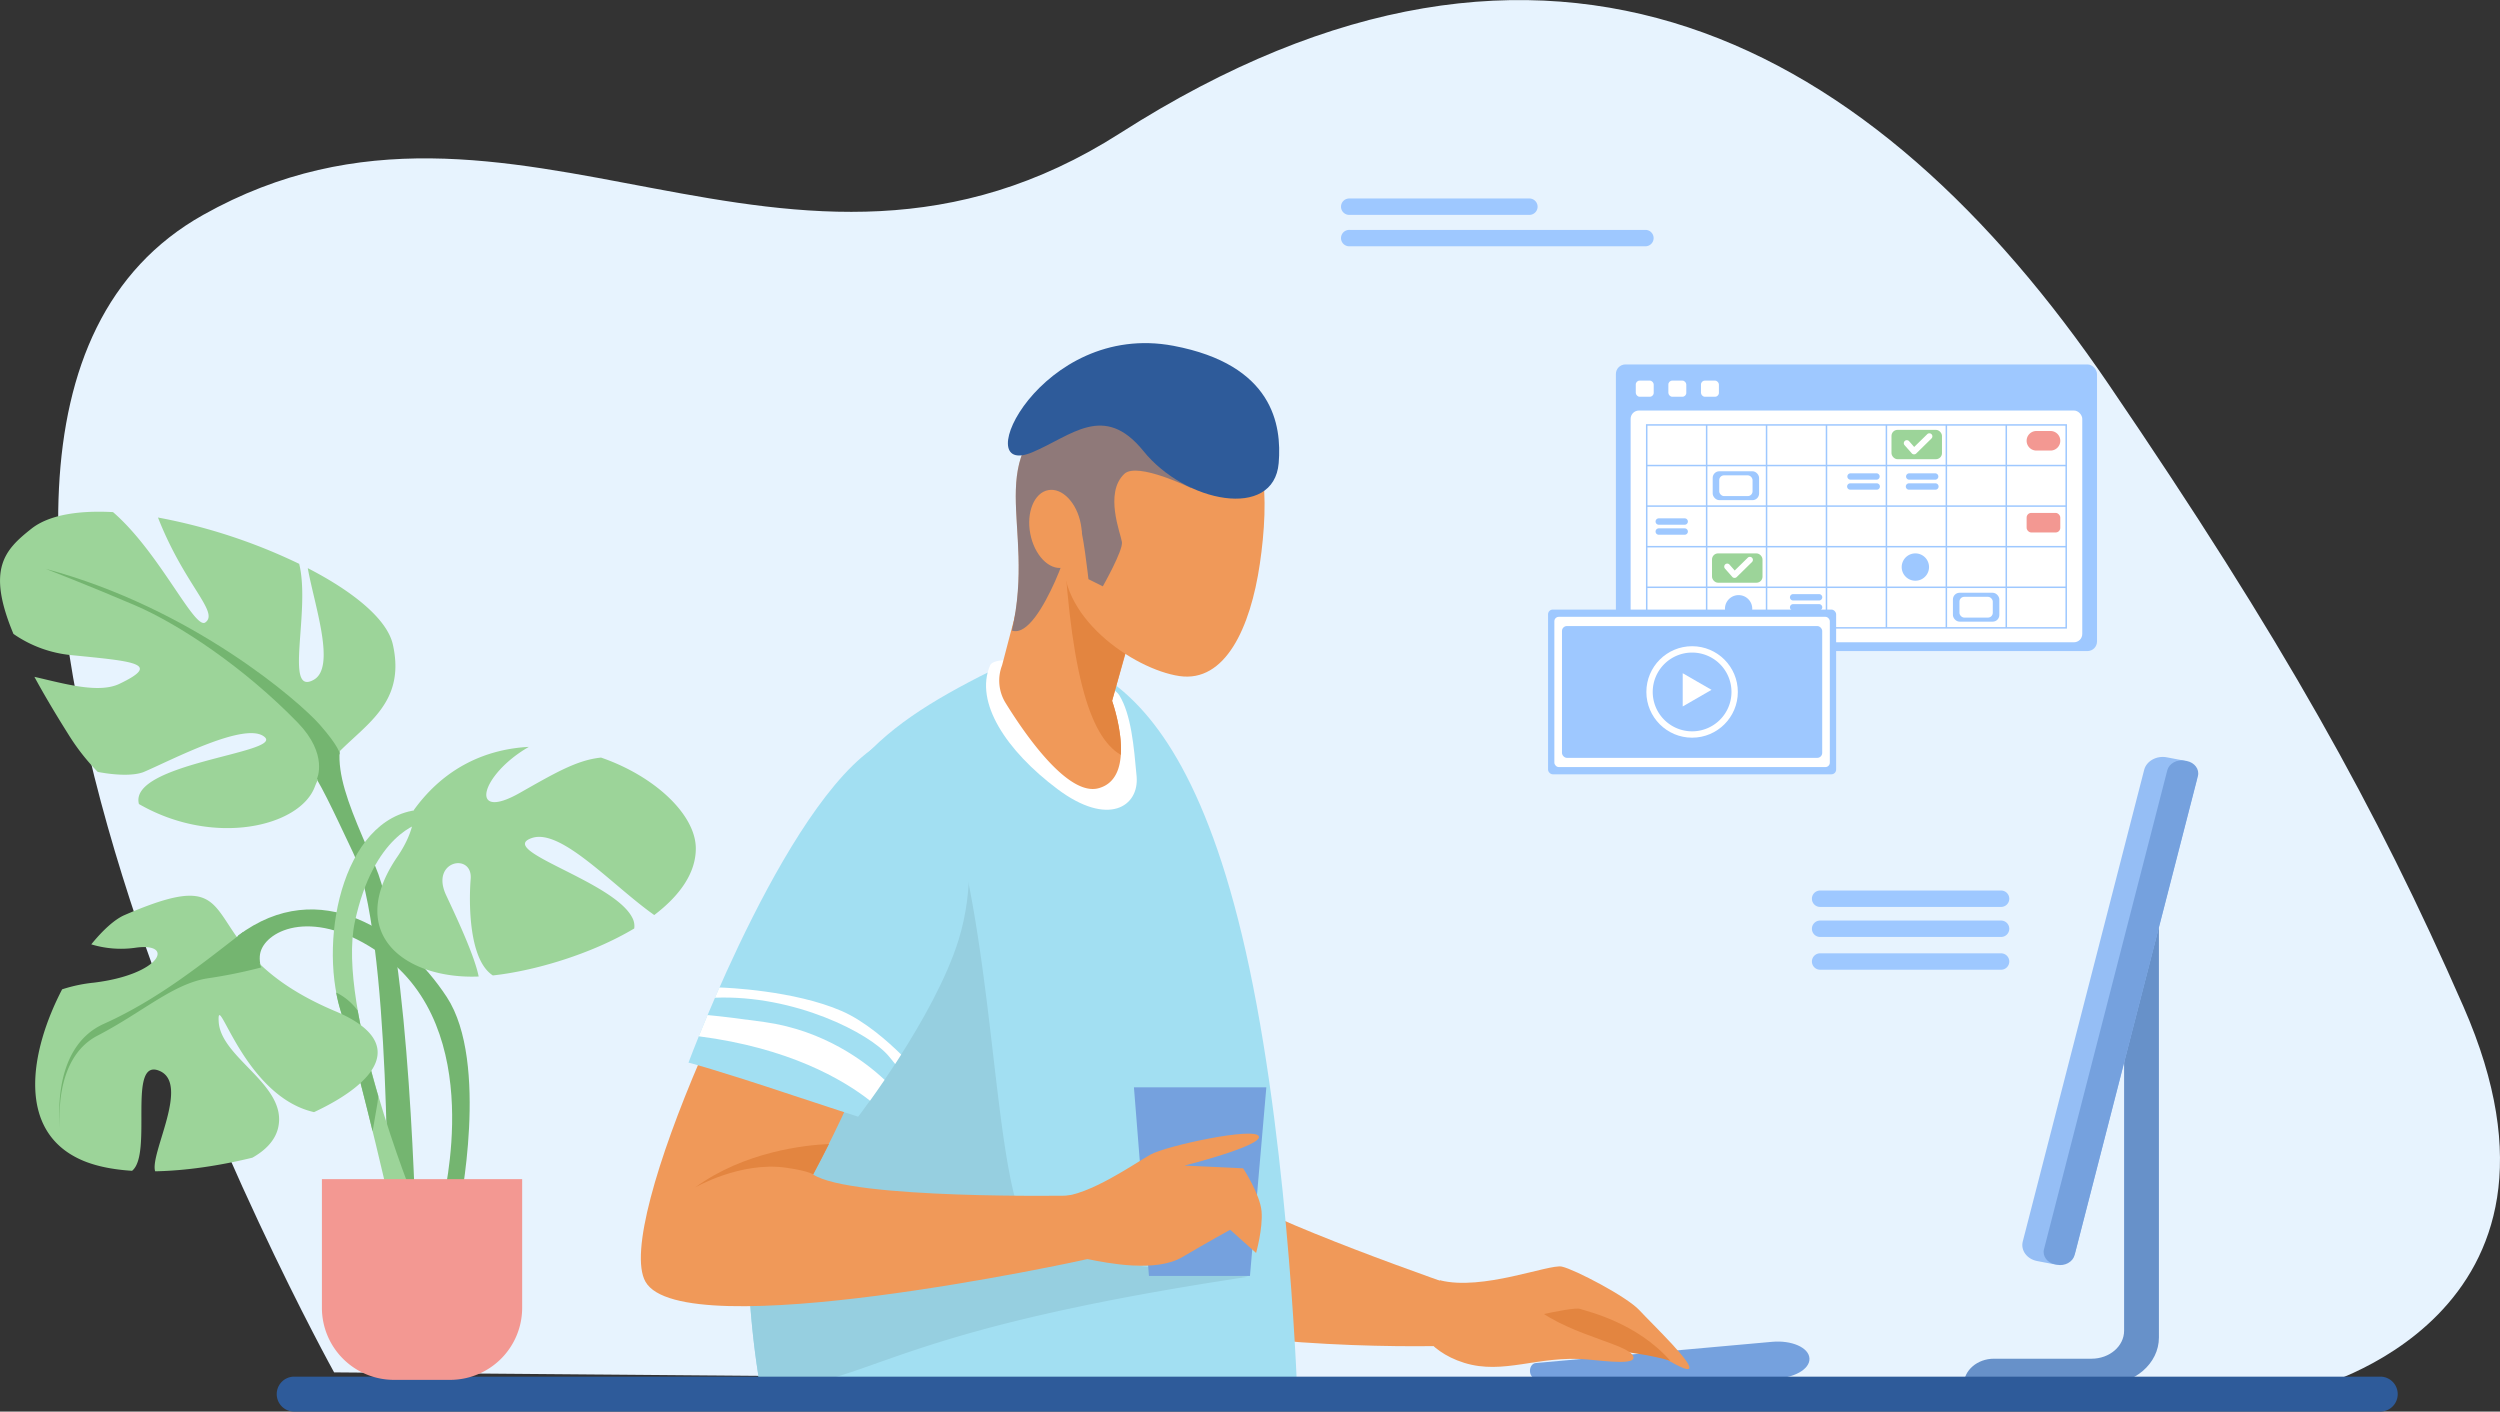 <svg id="Слой_1" data-name="Слой 1" xmlns="http://www.w3.org/2000/svg" viewBox="0 0 1326.22 748.84"><rect x="0" y="0" width="1326.22" height="748.84" fill="#333333" stroke="none"/><defs><style>.cls-1{fill:#e7f3fe;}.cls-2{fill:#75a1de;}.cls-3{fill:#f09959;}.cls-4{fill:#e38540;}.cls-5{fill:#a2dff2;}.cls-6{fill:#96cfe0;}.cls-7{fill:#fff;}.cls-8{fill:#6791c9;}.cls-9{fill:#95bef5;}.cls-10,.cls-11{fill:#2e5b9a;}.cls-11{opacity:0.5;}.cls-12{fill:#9ec8ff;}.cls-13{fill:#f39892;}.cls-14{fill:#9cd499;}.cls-15{fill:#74b570;}</style></defs><path class="cls-1" d="M394,1772.09s-276.45-497.87-69.52-614c165.1-92.68,309.92,69.51,486.6-43.45,227.94-145.73,400.74-48.17,524.24,133.24C1428,1384,1477.08,1472,1523.57,1578c72.41,165.09-81.1,202.75-81.1,202.75Z" transform="translate(-216.76 -1044.06)"/><path class="cls-2" d="M1157.8,1775.34l-126,.22c-1.8,0-3.3-1.82-3.41-4.06s1.23-4.19,3-4.35l125.53-11.28c10.19-.91,19.47,3,19.74,8.85S1168,1775.32,1157.8,1775.34Z" transform="translate(-216.76 -1044.06)"/><path class="cls-3" d="M994.62,1757.49c4.34-1.08,12.31-24.86,12.31-24.86s-91-30.69-129.62-50.69l-53.77,62.21C892.61,1761.35,991.39,1758.3,994.62,1757.49Z" transform="translate(-216.76 -1044.06)"/><path class="cls-3" d="M980.62,1723.22c22.39,5.79,58-8.69,64.69-7.24s34.5,15.93,41.16,23.17,30.27,29.69,26,31.13-33.9-20.27-37.53-21-5.45,4.34-35.11,10.13-65.52-9.17-65.52-9.17Z" transform="translate(-216.76 -1044.06)"/><path class="cls-4" d="M1016.25,1745.66s34.51-8.69,38.74-7.24,30,7.24,47.83,27.52c-17-5.07-41.17-6.52-47.83-6.52S1016.25,1745.66,1016.25,1745.66Z" transform="translate(-216.76 -1044.06)"/><path class="cls-3" d="M1024.5,1731.18c14.73,18.83,52.14,24.62,57.8,31.14s-13.62,3.75-23.8,2.89c-25.9-2.17-44,8.33-65,1.82s-25.71-22.09-25.71-22.09Z" transform="translate(-216.76 -1044.06)"/><path class="cls-5" d="M748.35,1397c-66.46,32.66-96.87,56.55-117.51,145.61S609.12,1716.37,620,1779.36c73.77,2.14,285.21,10.1,285.21,10.1s-4-129.33-25.63-231.67c-20.64-97.74-50-135.76-74.94-153.13S748.35,1397,748.35,1397Z" transform="translate(-216.76 -1044.06)"/><path class="cls-6" d="M764.43,1700.07c-23.82-23.89-17.37-185.72-56.47-258.49l-72.77,135.76-22,113c-.19,32.63,2.26,62.74,6.79,89.06a2.89,2.89,0,0,0,3.11,2.37c60.08-5.26,63.42-31.37,255.31-60.33C882.93,1720.72,780.64,1716.33,764.43,1700.07Z" transform="translate(-216.76 -1044.06)"/><path class="cls-7" d="M742,1397c-8.42,19.65,8.69,45.38,35.72,65.65s43.44,9.17,42-6.76-2.9-32.82-9.18-43-56.48-18.83-56.48-18.83S743.47,1393.63,742,1397Z" transform="translate(-216.76 -1044.06)"/><path class="cls-3" d="M774.13,1298.53,748.35,1397a22.56,22.56,0,0,0,1.88,20c10.5,17,33.08,49.53,49.24,45.22,21.72-5.79,7.24-46.34,7.24-46.34l29-102.11Z" transform="translate(-216.76 -1044.06)"/><path class="cls-4" d="M813.62,1304.6l-25.73-10.41-7.73,20.1c3.54,85.57,14.44,120.49,31.18,130.23.9-13.2-4.63-28.68-4.63-28.68l21-76Z" transform="translate(-216.76 -1044.06)"/><path class="cls-3" d="M885.09,1343.18c-5,34-18.41,63.1-42.68,59.52s-65.95-32-60.93-66,59.51-74.68,83.78-71.1S890.11,1309.19,885.09,1343.18Z" transform="translate(-216.76 -1044.06)"/><path class="cls-3" d="M700.35,1470.91c1.94-7.72-29-12.33-33.89-6.08-48.64,61.85-124.28,228.94-107.3,259.14,19.55,34.75,230.17-10.89,234.52-12s-7.6-33.67-7.6-33.67-118,2.18-138-11.22C710,1550.89,685.69,1529.39,700.35,1470.91Z" transform="translate(-216.76 -1044.06)"/><path class="cls-5" d="M688.41,1436.15C637.32,1459.05,582,1607.76,582,1607.76s13,3.25,55.39,17.37C655,1631,672,1636.45,672,1636.45s40.55-52.62,53.3-93.86C741.76,1489.47,719.9,1422,688.41,1436.15Z" transform="translate(-216.76 -1044.06)"/><path class="cls-7" d="M587.45,1593.8c47.78,6.16,76.33,22.8,90.84,34.16,2.18-3,4.82-6.77,7.73-11.06-10-9.42-31.91-26.21-63.71-30.66-12.91-1.8-22.74-3-30.21-3.71C590.34,1586.71,588.78,1590.5,587.45,1593.8Z" transform="translate(-216.76 -1044.06)"/><path class="cls-7" d="M598.41,1567.9q-1.23,2.79-2.38,5.44c42-1.68,82.24,18.76,92.41,31.25l3.19,3.9q1.57-2.41,3.2-5c-6.88-6.78-19.11-17.67-31.49-23.07C638,1569.39,601.67,1568,598.41,1567.9Z" transform="translate(-216.76 -1044.06)"/><polygon class="cls-2" points="663.09 676.87 609.5 676.87 601.54 576.82 671.78 576.82 663.09 676.87"/><path class="cls-3" d="M779.56,1678.69c14.84-.37,39.1-17.38,47.43-22.09s55.39-14.84,57.56-9.77-39.46,15.56-39.46,15.56l31.14,1.45s9,13.76,9.77,22.81-2.9,22.09-2.9,22.09l-13.75-12.31s-11.23,6.15-25.35,14.48-39.46,3.26-50.32,1.08-36.21-10.13-36.21-10.13Z" transform="translate(-216.76 -1044.06)"/><path class="cls-4" d="M585.5,1674s24-13.88,48.15-10.5c13.83,1.94,15.33,4.19,14.48,3.62q4.49-8.41,8.38-16.18C643.93,1651.5,611.7,1654.9,585.5,1674Z" transform="translate(-216.76 -1044.06)"/><path class="cls-8" d="M1343.57,1503.45V1750c0,8.2-7.73,14.84-17.26,14.84h-51.77c-8.83,0-16,6.16-16,13.76h74.5c16,0,29-11.18,29-25V1503.45Z" transform="translate(-216.76 -1044.06)"/><path class="cls-9" d="M1305.71,1714.61l-8.22-1.57c-5.43-1-8.88-5.69-7.68-10.36l64.42-250.27c1.21-4.66,6.63-7.64,12-6.6l8.22,1.56c5.42,1,8.88,5.7,7.68,10.36L1317.75,1708C1316.55,1712.67,1311.13,1715.64,1305.71,1714.61Z" transform="translate(-216.76 -1044.06)"/><path class="cls-2" d="M1308,1715l-1-.19c-4.19-.8-6.86-4.4-5.94-8l65.42-254.13c.93-3.61,5.12-5.9,9.31-5.1l1,.18c4.19.8,6.86,4.4,5.93,8l-65.41,254.14C1316.33,1713.54,1312.14,1715.83,1308,1715Z" transform="translate(-216.76 -1044.06)"/><path class="cls-10" d="M1479.45,1792.89H372.83a9.27,9.27,0,1,1,0-18.54H1479.45a9.27,9.27,0,1,1,0,18.54Z" transform="translate(-216.76 -1044.06)"/><path class="cls-3" d="M785.29,1256.07c-50.15,31.1-18.41,64.74-31.74,122.5,8.19,2.81,17.14-13.33,22.85-26s10.79-31.1,12.69-30.47,5.08,29.2,5.08,29.2l7.62,3.81s10.79-19,10.15-23.49-9.52-26,1.27-36.18c6.94-6.52,35.55,7.62,35.55,7.62l-27.93-40Z" transform="translate(-216.76 -1044.06)"/><path class="cls-11" d="M785.29,1256.07c-50.15,31.1-18.41,64.74-31.74,122.5,8.19,2.81,17.14-13.33,22.85-26s10.79-31.1,12.69-30.47,5.08,29.2,5.08,29.2l7.62,3.81s10.79-19,10.15-23.49-9.52-26,1.27-36.18c6.94-6.52,35.55,7.62,35.55,7.62l-27.93-40Z" transform="translate(-216.76 -1044.06)"/><path class="cls-10" d="M895.09,1289.71c-2.54,30.47-49.76,20.93-71.72-6.34-21-26-38.18-8.09-59,.63-34.91,14.6,4.44-69.82,74.9-56.49C892.1,1237.51,896.78,1269.43,895.09,1289.71Z" transform="translate(-216.76 -1044.06)"/><path class="cls-3" d="M790.12,1322.07c2.17,11.36-2.08,21.71-9.48,23.13s-15.16-6.66-17.33-18,2.08-21.72,9.49-23.13S788,1310.7,790.12,1322.07Z" transform="translate(-216.76 -1044.06)"/><rect class="cls-12" x="857.21" y="193.33" width="255.23" height="152.05" rx="5.07"/><rect class="cls-7" x="865.03" y="217.78" width="239.59" height="122.94" rx="4.42"/><rect class="cls-7" x="867.76" y="201.91" width="9.51" height="8.56" rx="2.06"/><rect class="cls-7" x="885.05" y="201.91" width="9.51" height="8.56" rx="2.06"/><rect class="cls-7" x="902.35" y="201.91" width="9.51" height="8.56" rx="2.06"/><path class="cls-12" d="M1313.26,1377.53H1089.92V1269.08h223.34Zm-222.54-.8h221.74V1269.88H1090.72Z" transform="translate(-216.76 -1044.06)"/><rect class="cls-12" x="873.56" y="311.15" width="222.54" height="0.8"/><rect class="cls-12" x="873.56" y="289.61" width="222.54" height="0.8"/><rect class="cls-12" x="873.56" y="268.08" width="222.54" height="0.8"/><rect class="cls-12" x="873.56" y="246.56" width="222.54" height="0.8"/><rect class="cls-12" x="1063.91" y="225.43" width="0.8" height="107.65"/><rect class="cls-12" x="1032.12" y="225.43" width="0.8" height="107.65"/><rect class="cls-12" x="1000.32" y="225.43" width="0.8" height="107.65"/><rect class="cls-12" x="968.53" y="225.43" width="0.8" height="107.65"/><rect class="cls-12" x="936.74" y="225.43" width="0.8" height="107.65"/><rect class="cls-12" x="904.95" y="225.43" width="0.8" height="107.65"/><path class="cls-13" d="M1304.53,1283.08h-7.48a5.19,5.19,0,0,1,0-10.38h7.48a5.19,5.19,0,1,1,0,10.38Z" transform="translate(-216.76 -1044.06)"/><rect class="cls-13" x="1075.1" y="272.09" width="17.86" height="10.38" rx="2.47"/><rect class="cls-12" x="908.56" y="250" width="24.62" height="15.33" rx="3.53"/><rect class="cls-7" x="912.03" y="252.16" width="17.68" height="11.01" rx="2.54"/><rect class="cls-12" x="1036" y="314.45" width="24.62" height="15.33" rx="3.53"/><rect class="cls-7" x="1039.47" y="316.61" width="17.68" height="11.01" rx="2.54"/><path class="cls-12" d="M1212.21,1298.53h-13.76a1.69,1.69,0,0,1,0-3.38h13.76a1.69,1.69,0,1,1,0,3.38Z" transform="translate(-216.76 -1044.06)"/><path class="cls-12" d="M1212.21,1303.83h-13.76a1.69,1.69,0,1,1,0-3.37h13.76a1.69,1.69,0,1,1,0,3.37Z" transform="translate(-216.76 -1044.06)"/><path class="cls-12" d="M1181.8,1362.61H1168a1.69,1.69,0,0,1,0-3.38h13.76a1.69,1.69,0,0,1,0,3.38Z" transform="translate(-216.76 -1044.06)"/><path class="cls-12" d="M1181.8,1367.92H1168a1.69,1.69,0,0,1,0-3.38h13.76a1.69,1.69,0,0,1,0,3.38Z" transform="translate(-216.76 -1044.06)"/><path class="cls-12" d="M1110.47,1322.42h-13.76a1.69,1.69,0,0,1,0-3.38h13.76a1.69,1.69,0,0,1,0,3.38Z" transform="translate(-216.76 -1044.06)"/><path class="cls-12" d="M1110.47,1327.73h-13.76a1.69,1.69,0,0,1,0-3.38h13.76a1.69,1.69,0,1,1,0,3.38Z" transform="translate(-216.76 -1044.06)"/><path class="cls-12" d="M1243.34,1298.53h-13.75a1.69,1.69,0,1,1,0-3.38h13.75a1.69,1.69,0,1,1,0,3.38Z" transform="translate(-216.76 -1044.06)"/><path class="cls-12" d="M1243.34,1303.83h-13.75a1.69,1.69,0,1,1,0-3.37h13.75a1.69,1.69,0,1,1,0,3.37Z" transform="translate(-216.76 -1044.06)"/><rect class="cls-14" x="908.2" y="293.57" width="26.79" height="15.56" rx="3.21"/><path class="cls-7" d="M1136.91,1350.63h-.06a1.57,1.57,0,0,1-1.14-.54l-3.81-4.33a1.6,1.6,0,1,1,2.4-2.11l2.7,3.06,6.93-6.79a1.6,1.6,0,1,1,2.24,2.29l-8.14,8A1.62,1.62,0,0,1,1136.91,1350.63Z" transform="translate(-216.76 -1044.06)"/><rect class="cls-14" x="1003.41" y="228.04" width="26.79" height="15.56" rx="3.21"/><path class="cls-7" d="M1232.13,1285.09h-.06a1.57,1.57,0,0,1-1.14-.54l-3.82-4.33a1.6,1.6,0,0,1,2.41-2.11l2.69,3.06,6.94-6.79a1.6,1.6,0,1,1,2.24,2.29l-8.14,8A1.61,1.61,0,0,1,1232.13,1285.09Z" transform="translate(-216.76 -1044.06)"/><path class="cls-12" d="M1240.09,1344.87a7.25,7.25,0,1,1-7.25-7.24A7.25,7.25,0,0,1,1240.09,1344.87Z" transform="translate(-216.76 -1044.06)"/><path class="cls-12" d="M1146.31,1367a7.24,7.24,0,1,1-7.24-7.24A7.24,7.24,0,0,1,1146.31,1367Z" transform="translate(-216.76 -1044.06)"/><rect class="cls-12" x="821.22" y="323.37" width="152.83" height="87.39" rx="2.51"/><rect class="cls-7" x="824.57" y="327.22" width="146.13" height="79.7" rx="2.34"/><rect class="cls-12" x="828.61" y="332.11" width="138.05" height="69.93" rx="2.63"/><circle class="cls-7" cx="897.64" cy="367.07" r="24.26"/><path class="cls-12" d="M1135.29,1411.13a20.89,20.89,0,1,1-20.89-20.89A20.89,20.89,0,0,1,1135.29,1411.13Z" transform="translate(-216.76 -1044.06)"/><polygon class="cls-7" points="907.94 365.95 900.3 370.36 892.66 374.77 892.66 365.95 892.66 357.13 900.3 361.55 907.94 365.95"/><path class="cls-12" d="M1028.29,1158.05H932.71a4.35,4.35,0,1,1,0-8.69h95.58a4.35,4.35,0,0,1,0,8.69Z" transform="translate(-216.76 -1044.06)"/><path class="cls-12" d="M1278.1,1525.17h-95.58a4.35,4.35,0,1,1,0-8.69h95.58a4.35,4.35,0,1,1,0,8.69Z" transform="translate(-216.76 -1044.06)"/><path class="cls-12" d="M1278.1,1541.1h-95.58a4.35,4.35,0,1,1,0-8.69h95.58a4.35,4.35,0,1,1,0,8.69Z" transform="translate(-216.76 -1044.06)"/><path class="cls-12" d="M1278.1,1558.48h-95.58a4.35,4.35,0,1,1,0-8.69h95.58a4.35,4.35,0,1,1,0,8.69Z" transform="translate(-216.76 -1044.06)"/><path class="cls-12" d="M1089.84,1174.71H932.71a4.35,4.35,0,1,1,0-8.69h157.13a4.35,4.35,0,0,1,0,8.69Z" transform="translate(-216.76 -1044.06)"/><path class="cls-15" d="M411.45,1415.5c-25,22.81-14.12,45.62,4.35,88s21.72,198.75,21.72,198.75l-15.21-2.17s2.18-160.74-18.46-204.18-29.33-65.17-47.79-51.05S411.45,1415.5,411.45,1415.5Z" transform="translate(-216.76 -1044.06)"/><path class="cls-14" d="M425.17,1386c-3-13.51-21.05-28.14-45.14-40.54,3.58,19.93,15.07,52.53,3.18,59.21-16,9-1.56-36.49-7.74-61.5a297.6,297.6,0,0,0-74.9-24.57c0,.09.06.18.1.27,14.12,35.84,32.58,50,25,55.39-5.72,4.09-24.35-37.31-48.95-58.53-18.47-1-34.09,1.51-43.33,8.83-14.28,11.31-23.87,21.34-9.5,55.78a64.49,64.49,0,0,0,31.18,11.3c32.59,3.26,47.79,4.35,25,15.21-11.16,5.31-29.88-.3-45.06-3.73,4.92,9.08,11,19.35,18.33,31a115.07,115.07,0,0,0,15.26,19.43c10.51,2,19.66,2,24.51,0,15.2-6.52,54.3-27.15,64.08-18.47,9.56,8.51-72.41,13.89-66.73,35.51,39.73,22.89,85.2,12,93.24-9C394.45,1433.3,434.31,1426.66,425.17,1386Z" transform="translate(-216.76 -1044.06)"/><path class="cls-15" d="M343,1540.41c43.44-32.59,88-2.18,110.78,32.58s6.52,113,6.52,113-8.69,0-8.69-3.26,23.89-92.31-32.58-132.5c-35.34-25.14-60.83-13-64.08-1.09s14.11,33.67,14.11,33.67Z" transform="translate(-216.76 -1044.06)"/><path class="cls-14" d="M443,1473.43c-43.44,0-57.56,67.34-45.62,106.44s28.24,111.86,28.24,111.86l10.86-10.86s-41.27-102.09-31.49-147.71S438.6,1480,443,1480,443,1473.43,443,1473.43Z" transform="translate(-216.76 -1044.06)"/><path class="cls-15" d="M406.51,1580.17a31.44,31.44,0,0,0-11.43-9.61,86.18,86.18,0,0,0,2.25,9.31c5.45,17.81,11.79,42.61,17.09,64.34l2.36-13.68c.28-1.57.49-3.26.63-5.06A422.16,422.16,0,0,1,406.51,1580.17Z" transform="translate(-216.76 -1044.06)"/><path class="cls-14" d="M394.63,1580.5c-82.54-34.76-39.05-82.45-111.82-51-5.12,2.22-11.37,7.82-17.63,15.53a54.14,54.14,0,0,0,23.06,1.85c21.72-3.26,14.12,14.12-21.72,18.47a80.37,80.37,0,0,0-16.8,3.54c-17.07,32.79-24.77,76,11.37,91,7.12,2.95,15.92,4.64,25.72,5.27,11.15-8.86-2.73-60.14,14.46-53.06,16.51,6.79-5.17,44-2.2,53.32,16.29-.29,34.33-3,51.57-7.22,6.82-3.83,12-9,13.63-15.69,5.43-22.81-30.41-36.93-31.5-56.48-1-18,13.14,39.54,50.59,48C417.22,1618.21,433.22,1596.74,394.63,1580.5Z" transform="translate(-216.76 -1044.06)"/><path class="cls-14" d="M453.45,1519c-8.69-18.46,14.12-22.8,13-8.68-1,12.51-1.07,42.92,11.76,51.2,22.13-2.4,52.24-11.31,75-24.91a9.19,9.19,0,0,0-1-5.66c-9.77-19.55-72.77-35.84-53.22-42.36,15.57-5.19,42.86,25.45,64.84,40.88,13.21-10,22.05-22,22.05-35.29,0-18-21.92-38.47-50.27-48.23-12.77,1.28-24.62,8.26-43.13,18.75-27.35,15.5-21-9.56,4.83-24.43-22.32,1.15-44.58,10.69-61,33.48,0,0,1.55,9.74-8.76,24.81-28.12,41.1,4.33,65.09,43.13,63.53C468.56,1551.3,459.45,1531.8,453.45,1519Z" transform="translate(-216.76 -1044.06)"/><path class="cls-15" d="M345.64,1538.56c-21.24,16.42-44.83,35.61-73.8,48.64s-23.17,55.51-23.17,55.51-4.34-36.68,19.8-49.24,40.06-27.51,58.41-30.41a264.37,264.37,0,0,0,28.48-5.79s-5.8-11.59-2.42-15.93S345.64,1538.56,345.64,1538.56Z" transform="translate(-216.76 -1044.06)"/><path class="cls-15" d="M241,1345.83c77.72,20.76,134.68,70.48,145.3,82.55s10.62,15.45,10.62,15.45l-8.2,15.45-3.87-1.94s6.28-13-10.13-29.92c-28.31-29.14-62.76-52.14-86.41-62.28S241,1345.83,241,1345.83Z" transform="translate(-216.76 -1044.06)"/><path class="cls-13" d="M170.8,625.52H277a0,0,0,0,1,0,0v68.22A38.23,38.23,0,0,1,238.72,732H209a38.23,38.23,0,0,1-38.23-38.23V625.52A0,0,0,0,1,170.8,625.52Z"/></svg>